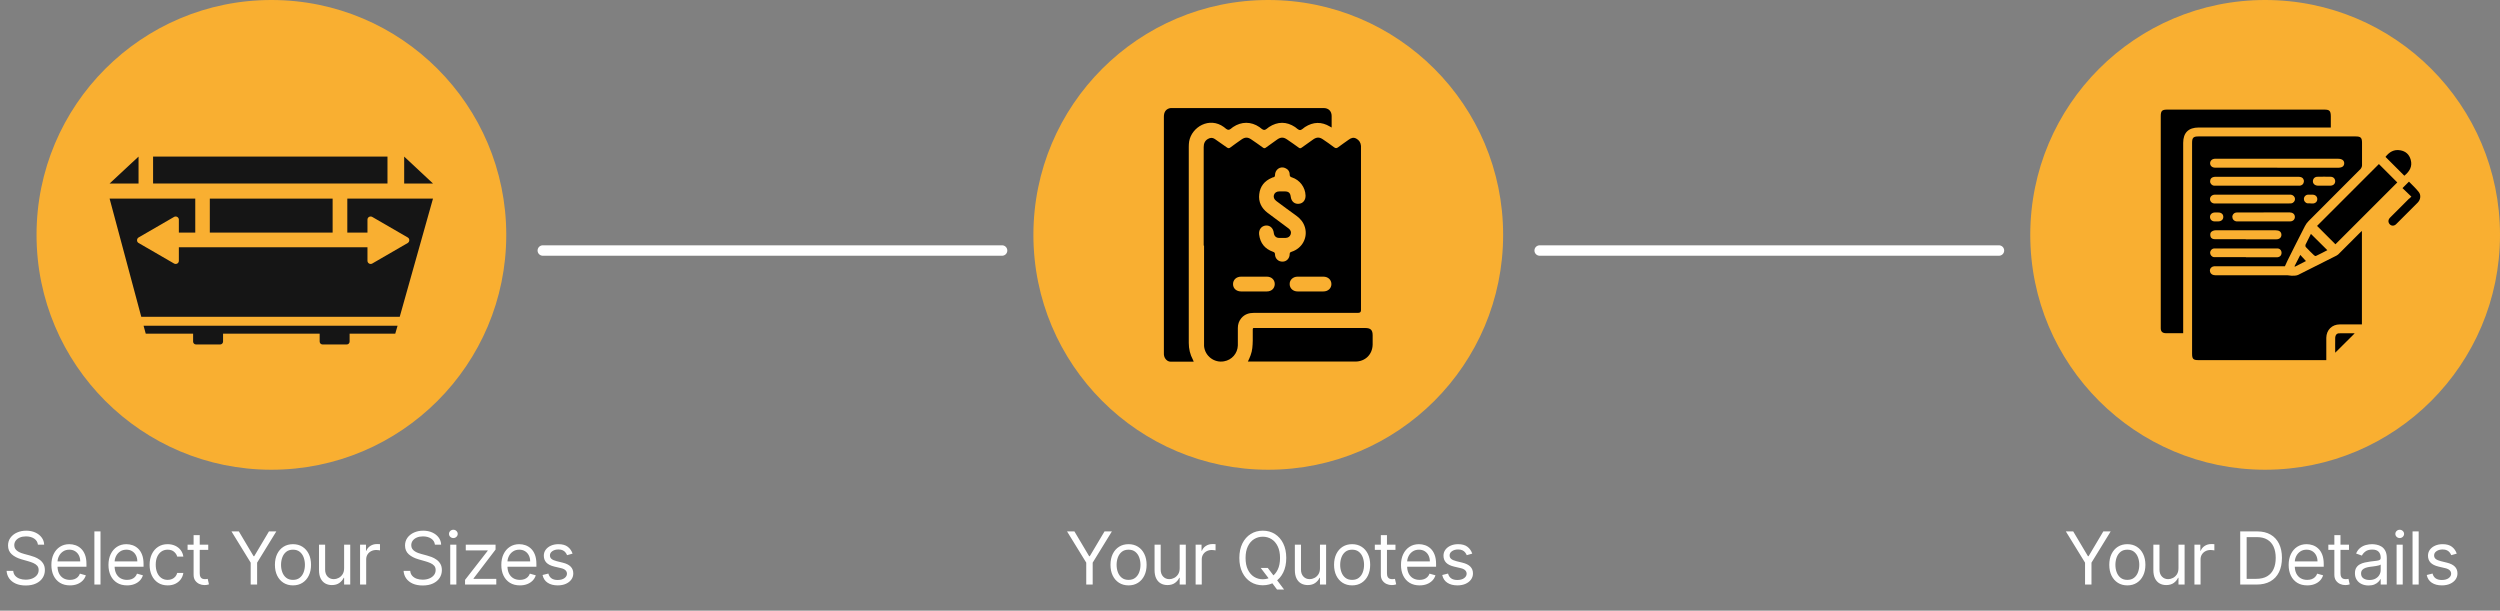 <svg width="479" height="117" viewBox="0 0 479 117" fill="none" xmlns="http://www.w3.org/2000/svg">
<rect x="0" y="0" width="479" height="117" fill="#808080" stroke="none"/>
<circle cx="52" cy="45" r="45" fill="#F9AF31"/>
<path d="M74.241 30H29.331V35.159H74.241V30Z" fill="#151515"/>
<path d="M21 35.159L26.545 30V35.159H21Z" fill="#151515"/>
<path d="M82.959 35.159L77.441 30V35.159H82.959Z" fill="#151515"/>
<path d="M63.731 38.055H40.2V44.565H63.731V38.055Z" fill="#151515"/>
<path d="M27.51 62.414L27.924 63.931H37V65.448C37 65.752 37.248 66 37.552 66H42.186C42.49 66 42.738 65.752 42.738 65.448V63.931H61.248V65.448C61.248 65.752 61.496 66 61.8 66H66.434C66.738 66 66.986 65.752 66.986 65.448V63.931H75.731L76.172 62.414H27.51Z" fill="#151515"/>
<path d="M66.545 38.055V44.565H70.407V42.083C70.407 41.614 70.903 41.338 71.317 41.558L78.131 45.503C78.517 45.724 78.517 46.303 78.131 46.551L71.317 50.496C70.931 50.717 70.407 50.441 70.407 49.972V47.379H34.269V49.972C34.269 50.441 33.772 50.717 33.359 50.496L26.545 46.551C26.159 46.331 26.159 45.752 26.545 45.503L33.359 41.558C33.745 41.338 34.269 41.614 34.269 42.083V44.565H37.414V38.055H21L27.069 60.703H76.586L82.959 38.055H66.545Z" fill="#151515"/>
<path d="M7.267 104.364C7.207 103.86 6.965 103.469 6.541 103.19C6.117 102.912 5.597 102.773 4.98 102.773C4.529 102.773 4.135 102.846 3.797 102.991C3.462 103.137 3.2 103.338 3.011 103.593C2.826 103.848 2.733 104.138 2.733 104.463C2.733 104.735 2.798 104.969 2.927 105.164C3.059 105.356 3.228 105.517 3.434 105.646C3.639 105.772 3.855 105.877 4.08 105.96C4.306 106.039 4.513 106.104 4.702 106.153L5.736 106.432C6.001 106.501 6.296 106.598 6.621 106.72C6.949 106.843 7.262 107.01 7.56 107.222C7.862 107.431 8.111 107.7 8.306 108.028C8.502 108.356 8.599 108.759 8.599 109.236C8.599 109.786 8.455 110.283 8.167 110.727C7.882 111.171 7.464 111.524 6.914 111.786C6.367 112.048 5.703 112.179 4.92 112.179C4.191 112.179 3.56 112.061 3.026 111.826C2.496 111.591 2.078 111.263 1.773 110.842C1.472 110.421 1.301 109.932 1.261 109.375H2.534C2.567 109.759 2.696 110.078 2.922 110.33C3.151 110.578 3.439 110.764 3.787 110.886C4.138 111.006 4.516 111.065 4.92 111.065C5.391 111.065 5.814 110.989 6.188 110.837C6.563 110.681 6.859 110.465 7.078 110.19C7.297 109.912 7.406 109.587 7.406 109.216C7.406 108.878 7.312 108.603 7.123 108.391C6.934 108.179 6.685 108.006 6.377 107.874C6.069 107.741 5.736 107.625 5.378 107.526L4.125 107.168C3.33 106.939 2.7 106.612 2.236 106.188C1.772 105.764 1.54 105.209 1.54 104.523C1.54 103.953 1.694 103.455 2.002 103.031C2.314 102.604 2.731 102.272 3.255 102.037C3.782 101.798 4.37 101.679 5.02 101.679C5.676 101.679 6.259 101.797 6.77 102.032C7.28 102.264 7.685 102.582 7.983 102.987C8.285 103.391 8.444 103.85 8.46 104.364H7.267ZM13.403 112.159C12.667 112.159 12.033 111.997 11.499 111.672C10.969 111.344 10.559 110.886 10.271 110.3C9.986 109.71 9.844 109.024 9.844 108.241C9.844 107.459 9.986 106.77 10.271 106.173C10.559 105.573 10.96 105.106 11.474 104.771C11.991 104.433 12.595 104.264 13.284 104.264C13.682 104.264 14.074 104.33 14.462 104.463C14.85 104.596 15.203 104.811 15.521 105.109C15.839 105.404 16.093 105.795 16.282 106.283C16.471 106.77 16.565 107.37 16.565 108.082V108.58H10.679V107.565H15.372C15.372 107.134 15.286 106.75 15.113 106.412C14.944 106.074 14.702 105.807 14.388 105.612C14.076 105.416 13.708 105.318 13.284 105.318C12.816 105.318 12.412 105.434 12.071 105.666C11.733 105.895 11.473 106.193 11.29 106.561C11.108 106.929 11.017 107.323 11.017 107.744V108.42C11.017 108.997 11.116 109.486 11.315 109.887C11.517 110.285 11.797 110.588 12.155 110.797C12.513 111.002 12.929 111.105 13.403 111.105C13.711 111.105 13.99 111.062 14.238 110.976C14.49 110.886 14.707 110.754 14.89 110.578C15.072 110.399 15.213 110.177 15.312 109.912L16.446 110.23C16.326 110.615 16.126 110.953 15.844 111.244C15.562 111.533 15.214 111.758 14.8 111.92C14.386 112.08 13.92 112.159 13.403 112.159ZM19.257 101.818V112H18.084V101.818H19.257ZM24.342 112.159C23.606 112.159 22.971 111.997 22.438 111.672C21.907 111.344 21.498 110.886 21.21 110.3C20.925 109.71 20.782 109.024 20.782 108.241C20.782 107.459 20.925 106.77 21.21 106.173C21.498 105.573 21.899 105.106 22.413 104.771C22.93 104.433 23.533 104.264 24.223 104.264C24.62 104.264 25.013 104.33 25.401 104.463C25.789 104.596 26.142 104.811 26.46 105.109C26.778 105.404 27.032 105.795 27.22 106.283C27.409 106.77 27.504 107.37 27.504 108.082V108.58H21.617V107.565H26.311C26.311 107.134 26.224 106.75 26.052 106.412C25.883 106.074 25.641 105.807 25.326 105.612C25.015 105.416 24.647 105.318 24.223 105.318C23.755 105.318 23.351 105.434 23.009 105.666C22.671 105.895 22.411 106.193 22.229 106.561C22.047 106.929 21.956 107.323 21.956 107.744V108.42C21.956 108.997 22.055 109.486 22.254 109.887C22.456 110.285 22.736 110.588 23.094 110.797C23.452 111.002 23.868 111.105 24.342 111.105C24.65 111.105 24.928 111.062 25.177 110.976C25.429 110.886 25.646 110.754 25.828 110.578C26.011 110.399 26.152 110.177 26.251 109.912L27.384 110.23C27.265 110.615 27.065 110.953 26.783 111.244C26.501 111.533 26.153 111.758 25.739 111.92C25.325 112.08 24.859 112.159 24.342 112.159ZM32.125 112.159C31.409 112.159 30.793 111.99 30.276 111.652C29.758 111.314 29.361 110.848 29.082 110.255C28.804 109.662 28.665 108.984 28.665 108.222C28.665 107.446 28.807 106.762 29.092 106.168C29.381 105.572 29.782 105.106 30.295 104.771C30.812 104.433 31.416 104.264 32.105 104.264C32.642 104.264 33.126 104.364 33.557 104.562C33.988 104.761 34.341 105.04 34.616 105.398C34.891 105.756 35.062 106.173 35.128 106.651H33.954C33.865 106.303 33.666 105.994 33.358 105.726C33.053 105.454 32.642 105.318 32.125 105.318C31.668 105.318 31.267 105.437 30.922 105.676C30.58 105.911 30.314 106.245 30.121 106.675C29.932 107.103 29.838 107.605 29.838 108.182C29.838 108.772 29.931 109.286 30.116 109.723C30.305 110.161 30.57 110.5 30.912 110.742C31.256 110.984 31.661 111.105 32.125 111.105C32.43 111.105 32.707 111.052 32.955 110.946C33.204 110.84 33.414 110.688 33.587 110.489C33.759 110.29 33.882 110.051 33.954 109.773H35.128C35.062 110.223 34.897 110.629 34.636 110.991C34.377 111.349 34.034 111.634 33.606 111.846C33.182 112.055 32.688 112.159 32.125 112.159ZM39.898 104.364V105.358H35.941V104.364H39.898ZM37.094 102.534H38.267V109.812C38.267 110.144 38.315 110.393 38.411 110.558C38.511 110.721 38.637 110.83 38.789 110.886C38.945 110.939 39.109 110.966 39.282 110.966C39.411 110.966 39.517 110.959 39.6 110.946C39.682 110.929 39.749 110.916 39.798 110.906L40.037 111.96C39.958 111.99 39.847 112.02 39.704 112.05C39.562 112.083 39.381 112.099 39.162 112.099C38.831 112.099 38.506 112.028 38.188 111.886C37.873 111.743 37.611 111.526 37.402 111.234C37.197 110.943 37.094 110.575 37.094 110.131V102.534ZM44.352 101.818H45.764L48.588 106.571H48.708L51.531 101.818H52.943L49.264 107.804V112H48.031V107.804L44.352 101.818ZM56.135 112.159C55.446 112.159 54.841 111.995 54.321 111.667C53.803 111.339 53.399 110.88 53.107 110.29C52.819 109.7 52.675 109.01 52.675 108.222C52.675 107.426 52.819 106.732 53.107 106.138C53.399 105.545 53.803 105.085 54.321 104.756C54.841 104.428 55.446 104.264 56.135 104.264C56.825 104.264 57.428 104.428 57.945 104.756C58.465 105.085 58.87 105.545 59.158 106.138C59.45 106.732 59.595 107.426 59.595 108.222C59.595 109.01 59.45 109.7 59.158 110.29C58.87 110.88 58.465 111.339 57.945 111.667C57.428 111.995 56.825 112.159 56.135 112.159ZM56.135 111.105C56.659 111.105 57.09 110.971 57.428 110.702C57.766 110.434 58.016 110.081 58.178 109.643C58.341 109.206 58.422 108.732 58.422 108.222C58.422 107.711 58.341 107.236 58.178 106.795C58.016 106.354 57.766 105.998 57.428 105.726C57.09 105.454 56.659 105.318 56.135 105.318C55.611 105.318 55.181 105.454 54.843 105.726C54.504 105.998 54.254 106.354 54.092 106.795C53.929 107.236 53.848 107.711 53.848 108.222C53.848 108.732 53.929 109.206 54.092 109.643C54.254 110.081 54.504 110.434 54.843 110.702C55.181 110.971 55.611 111.105 56.135 111.105ZM65.933 108.878V104.364H67.106V112H65.933V110.707H65.853C65.674 111.095 65.396 111.425 65.018 111.697C64.64 111.965 64.163 112.099 63.586 112.099C63.109 112.099 62.685 111.995 62.313 111.786C61.942 111.574 61.651 111.256 61.438 110.832C61.226 110.404 61.12 109.866 61.12 109.216V104.364H62.294V109.136C62.294 109.693 62.449 110.137 62.761 110.469C63.076 110.8 63.477 110.966 63.964 110.966C64.256 110.966 64.552 110.891 64.854 110.742C65.159 110.593 65.414 110.364 65.62 110.056C65.829 109.748 65.933 109.355 65.933 108.878ZM68.989 112V104.364H70.123V105.517H70.202C70.341 105.139 70.593 104.833 70.958 104.597C71.323 104.362 71.733 104.244 72.191 104.244C72.277 104.244 72.385 104.246 72.514 104.249C72.643 104.253 72.741 104.258 72.807 104.264V105.457C72.767 105.447 72.676 105.433 72.534 105.413C72.395 105.389 72.247 105.378 72.091 105.378C71.72 105.378 71.389 105.456 71.097 105.612C70.809 105.764 70.58 105.976 70.411 106.248C70.245 106.516 70.162 106.823 70.162 107.168V112H68.989ZM83.331 104.364C83.271 103.86 83.029 103.469 82.605 103.19C82.181 102.912 81.66 102.773 81.044 102.773C80.593 102.773 80.199 102.846 79.861 102.991C79.526 103.137 79.264 103.338 79.075 103.593C78.89 103.848 78.797 104.138 78.797 104.463C78.797 104.735 78.861 104.969 78.991 105.164C79.123 105.356 79.292 105.517 79.498 105.646C79.703 105.772 79.919 105.877 80.144 105.96C80.37 106.039 80.577 106.104 80.766 106.153L81.8 106.432C82.065 106.501 82.36 106.598 82.685 106.72C83.013 106.843 83.326 107.01 83.624 107.222C83.926 107.431 84.174 107.7 84.37 108.028C84.566 108.356 84.663 108.759 84.663 109.236C84.663 109.786 84.519 110.283 84.231 110.727C83.946 111.171 83.528 111.524 82.978 111.786C82.431 112.048 81.766 112.179 80.984 112.179C80.255 112.179 79.624 112.061 79.09 111.826C78.56 111.591 78.142 111.263 77.837 110.842C77.536 110.421 77.365 109.932 77.325 109.375H78.598C78.631 109.759 78.76 110.078 78.986 110.33C79.214 110.578 79.503 110.764 79.851 110.886C80.202 111.006 80.58 111.065 80.984 111.065C81.455 111.065 81.877 110.989 82.252 110.837C82.627 110.681 82.923 110.465 83.142 110.19C83.361 109.912 83.47 109.587 83.47 109.216C83.47 108.878 83.376 108.603 83.187 108.391C82.998 108.179 82.749 108.006 82.441 107.874C82.133 107.741 81.8 107.625 81.442 107.526L80.189 107.168C79.393 106.939 78.764 106.612 78.3 106.188C77.836 105.764 77.604 105.209 77.604 104.523C77.604 103.953 77.758 103.455 78.066 103.031C78.377 102.604 78.795 102.272 79.319 102.037C79.846 101.798 80.434 101.679 81.084 101.679C81.74 101.679 82.323 101.797 82.834 102.032C83.344 102.264 83.749 102.582 84.047 102.987C84.348 103.391 84.507 103.85 84.524 104.364H83.331ZM86.265 112V104.364H87.439V112H86.265ZM86.862 103.091C86.633 103.091 86.436 103.013 86.27 102.857C86.108 102.701 86.027 102.514 86.027 102.295C86.027 102.077 86.108 101.889 86.27 101.734C86.436 101.578 86.633 101.5 86.862 101.5C87.091 101.5 87.286 101.578 87.449 101.734C87.614 101.889 87.697 102.077 87.697 102.295C87.697 102.514 87.614 102.701 87.449 102.857C87.286 103.013 87.091 103.091 86.862 103.091ZM89.103 112V111.105L93.438 105.537V105.457H89.242V104.364H94.95V105.298L90.734 110.827V110.906H95.089V112H89.103ZM99.613 112.159C98.877 112.159 98.242 111.997 97.709 111.672C97.178 111.344 96.769 110.886 96.481 110.3C96.196 109.71 96.053 109.024 96.053 108.241C96.053 107.459 96.196 106.77 96.481 106.173C96.769 105.573 97.17 105.106 97.684 104.771C98.201 104.433 98.804 104.264 99.493 104.264C99.891 104.264 100.284 104.33 100.672 104.463C101.06 104.596 101.413 104.811 101.731 105.109C102.049 105.404 102.302 105.795 102.491 106.283C102.68 106.77 102.775 107.37 102.775 108.082V108.58H96.888V107.565H101.582C101.582 107.134 101.495 106.75 101.323 106.412C101.154 106.074 100.912 105.807 100.597 105.612C100.286 105.416 99.918 105.318 99.493 105.318C99.026 105.318 98.622 105.434 98.28 105.666C97.942 105.895 97.682 106.193 97.5 106.561C97.318 106.929 97.226 107.323 97.226 107.744V108.42C97.226 108.997 97.326 109.486 97.525 109.887C97.727 110.285 98.007 110.588 98.365 110.797C98.723 111.002 99.139 111.105 99.613 111.105C99.921 111.105 100.199 111.062 100.448 110.976C100.7 110.886 100.917 110.754 101.099 110.578C101.282 110.399 101.422 110.177 101.522 109.912L102.655 110.23C102.536 110.615 102.336 110.953 102.054 111.244C101.772 111.533 101.424 111.758 101.01 111.92C100.596 112.08 100.13 112.159 99.613 112.159ZM109.703 106.074L108.649 106.372C108.582 106.196 108.485 106.026 108.355 105.86C108.229 105.691 108.057 105.552 107.838 105.442C107.62 105.333 107.339 105.278 106.998 105.278C106.531 105.278 106.141 105.386 105.83 105.602C105.522 105.814 105.367 106.084 105.367 106.412C105.367 106.704 105.473 106.934 105.686 107.103C105.898 107.272 106.229 107.413 106.68 107.526L107.813 107.804C108.496 107.97 109.005 108.223 109.34 108.565C109.674 108.903 109.842 109.339 109.842 109.872C109.842 110.31 109.716 110.701 109.464 111.045C109.215 111.39 108.867 111.662 108.42 111.861C107.972 112.06 107.452 112.159 106.859 112.159C106.08 112.159 105.435 111.99 104.925 111.652C104.414 111.314 104.091 110.82 103.955 110.17L105.069 109.892C105.175 110.303 105.376 110.611 105.671 110.817C105.969 111.022 106.358 111.125 106.839 111.125C107.386 111.125 107.82 111.009 108.142 110.777C108.466 110.542 108.629 110.26 108.629 109.932C108.629 109.667 108.536 109.445 108.35 109.266C108.165 109.083 107.88 108.947 107.495 108.858L106.222 108.56C105.523 108.394 105.009 108.137 104.681 107.789C104.356 107.438 104.194 106.999 104.194 106.472C104.194 106.041 104.315 105.66 104.557 105.328C104.802 104.997 105.135 104.737 105.556 104.548C105.981 104.359 106.461 104.264 106.998 104.264C107.754 104.264 108.347 104.43 108.778 104.761C109.212 105.093 109.52 105.53 109.703 106.074Z" fill="white"/>
<path d="M204.446 101.818H205.858L208.682 106.571H208.801L211.625 101.818H213.037L209.358 107.804V112H208.125V107.804L204.446 101.818ZM216.228 112.159C215.539 112.159 214.934 111.995 214.414 111.667C213.897 111.339 213.492 110.88 213.201 110.29C212.912 109.7 212.768 109.01 212.768 108.222C212.768 107.426 212.912 106.732 213.201 106.138C213.492 105.545 213.897 105.085 214.414 104.756C214.934 104.428 215.539 104.264 216.228 104.264C216.918 104.264 217.521 104.428 218.038 104.756C218.558 105.085 218.963 105.545 219.251 106.138C219.543 106.732 219.689 107.426 219.689 108.222C219.689 109.01 219.543 109.7 219.251 110.29C218.963 110.88 218.558 111.339 218.038 111.667C217.521 111.995 216.918 112.159 216.228 112.159ZM216.228 111.105C216.752 111.105 217.183 110.971 217.521 110.702C217.859 110.434 218.109 110.081 218.272 109.643C218.434 109.206 218.515 108.732 218.515 108.222C218.515 107.711 218.434 107.236 218.272 106.795C218.109 106.354 217.859 105.998 217.521 105.726C217.183 105.454 216.752 105.318 216.228 105.318C215.705 105.318 215.274 105.454 214.936 105.726C214.598 105.998 214.348 106.354 214.185 106.795C214.023 107.236 213.941 107.711 213.941 108.222C213.941 108.732 214.023 109.206 214.185 109.643C214.348 110.081 214.598 110.434 214.936 110.702C215.274 110.971 215.705 111.105 216.228 111.105ZM226.026 108.878V104.364H227.199V112H226.026V110.707H225.947C225.768 111.095 225.489 111.425 225.111 111.697C224.734 111.965 224.256 112.099 223.68 112.099C223.202 112.099 222.778 111.995 222.407 111.786C222.036 111.574 221.744 111.256 221.532 110.832C221.32 110.404 221.214 109.866 221.214 109.216V104.364H222.387V109.136C222.387 109.693 222.543 110.137 222.854 110.469C223.169 110.8 223.57 110.966 224.057 110.966C224.349 110.966 224.646 110.891 224.947 110.742C225.252 110.593 225.507 110.364 225.713 110.056C225.922 109.748 226.026 109.355 226.026 108.878ZM229.082 112V104.364H230.216V105.517H230.295C230.435 105.139 230.687 104.833 231.051 104.597C231.416 104.362 231.827 104.244 232.284 104.244C232.37 104.244 232.478 104.246 232.607 104.249C232.737 104.253 232.834 104.258 232.901 104.264V105.457C232.861 105.447 232.77 105.433 232.627 105.413C232.488 105.389 232.34 105.378 232.185 105.378C231.813 105.378 231.482 105.456 231.19 105.612C230.902 105.764 230.673 105.976 230.504 106.248C230.339 106.516 230.256 106.823 230.256 107.168V112H229.082ZM241.555 108.818H242.907L244.041 110.31L244.339 110.707L246.029 112.955H244.677L243.563 111.463L243.285 111.085L241.555 108.818ZM246.447 106.909C246.447 107.983 246.253 108.911 245.865 109.693C245.477 110.475 244.945 111.079 244.269 111.503C243.593 111.927 242.821 112.139 241.953 112.139C241.084 112.139 240.312 111.927 239.636 111.503C238.96 111.079 238.428 110.475 238.04 109.693C237.652 108.911 237.458 107.983 237.458 106.909C237.458 105.835 237.652 104.907 238.04 104.125C238.428 103.343 238.96 102.74 239.636 102.315C240.312 101.891 241.084 101.679 241.953 101.679C242.821 101.679 243.593 101.891 244.269 102.315C244.945 102.74 245.477 103.343 245.865 104.125C246.253 104.907 246.447 105.835 246.447 106.909ZM245.254 106.909C245.254 106.027 245.106 105.283 244.811 104.677C244.52 104.07 244.124 103.611 243.623 103.3C243.126 102.988 242.569 102.832 241.953 102.832C241.336 102.832 240.778 102.988 240.277 103.3C239.78 103.611 239.384 104.07 239.089 104.677C238.797 105.283 238.651 106.027 238.651 106.909C238.651 107.791 238.797 108.535 239.089 109.141C239.384 109.748 239.78 110.207 240.277 110.518C240.778 110.83 241.336 110.986 241.953 110.986C242.569 110.986 243.126 110.83 243.623 110.518C244.124 110.207 244.52 109.748 244.811 109.141C245.106 108.535 245.254 107.791 245.254 106.909ZM252.907 108.878V104.364H254.081V112H252.907V110.707H252.828C252.649 111.095 252.371 111.425 251.993 111.697C251.615 111.965 251.138 112.099 250.561 112.099C250.084 112.099 249.659 111.995 249.288 111.786C248.917 111.574 248.625 111.256 248.413 110.832C248.201 110.404 248.095 109.866 248.095 109.216V104.364H249.268V109.136C249.268 109.693 249.424 110.137 249.736 110.469C250.05 110.8 250.452 110.966 250.939 110.966C251.23 110.966 251.527 110.891 251.829 110.742C252.134 110.593 252.389 110.364 252.594 110.056C252.803 109.748 252.907 109.355 252.907 108.878ZM259.066 112.159C258.377 112.159 257.772 111.995 257.251 111.667C256.734 111.339 256.33 110.88 256.038 110.29C255.75 109.7 255.606 109.01 255.606 108.222C255.606 107.426 255.75 106.732 256.038 106.138C256.33 105.545 256.734 105.085 257.251 104.756C257.772 104.428 258.377 104.264 259.066 104.264C259.755 104.264 260.359 104.428 260.876 104.756C261.396 105.085 261.8 105.545 262.089 106.138C262.38 106.732 262.526 107.426 262.526 108.222C262.526 109.01 262.38 109.7 262.089 110.29C261.8 110.88 261.396 111.339 260.876 111.667C260.359 111.995 259.755 112.159 259.066 112.159ZM259.066 111.105C259.59 111.105 260.021 110.971 260.359 110.702C260.697 110.434 260.947 110.081 261.109 109.643C261.272 109.206 261.353 108.732 261.353 108.222C261.353 107.711 261.272 107.236 261.109 106.795C260.947 106.354 260.697 105.998 260.359 105.726C260.021 105.454 259.59 105.318 259.066 105.318C258.542 105.318 258.111 105.454 257.773 105.726C257.435 105.998 257.185 106.354 257.023 106.795C256.86 107.236 256.779 107.711 256.779 108.222C256.779 108.732 256.86 109.206 257.023 109.643C257.185 110.081 257.435 110.434 257.773 110.702C258.111 110.971 258.542 111.105 259.066 111.105ZM267.372 104.364V105.358H263.415V104.364H267.372ZM264.568 102.534H265.742V109.812C265.742 110.144 265.79 110.393 265.886 110.558C265.985 110.721 266.111 110.83 266.264 110.886C266.419 110.939 266.583 110.966 266.756 110.966C266.885 110.966 266.991 110.959 267.074 110.946C267.157 110.929 267.223 110.916 267.273 110.906L267.511 111.96C267.432 111.99 267.321 112.02 267.178 112.05C267.036 112.083 266.855 112.099 266.636 112.099C266.305 112.099 265.98 112.028 265.662 111.886C265.347 111.743 265.085 111.526 264.877 111.234C264.671 110.943 264.568 110.575 264.568 110.131V102.534ZM271.991 112.159C271.255 112.159 270.62 111.997 270.087 111.672C269.556 111.344 269.147 110.886 268.859 110.3C268.574 109.71 268.431 109.024 268.431 108.241C268.431 107.459 268.574 106.77 268.859 106.173C269.147 105.573 269.548 105.106 270.062 104.771C270.579 104.433 271.182 104.264 271.872 104.264C272.269 104.264 272.662 104.33 273.05 104.463C273.438 104.596 273.791 104.811 274.109 105.109C274.427 105.404 274.68 105.795 274.869 106.283C275.058 106.77 275.153 107.37 275.153 108.082V108.58H269.266V107.565H273.96C273.96 107.134 273.873 106.75 273.701 106.412C273.532 106.074 273.29 105.807 272.975 105.612C272.664 105.416 272.296 105.318 271.872 105.318C271.404 105.318 271 105.434 270.658 105.666C270.32 105.895 270.06 106.193 269.878 106.561C269.696 106.929 269.605 107.323 269.605 107.744V108.42C269.605 108.997 269.704 109.486 269.903 109.887C270.105 110.285 270.385 110.588 270.743 110.797C271.101 111.002 271.517 111.105 271.991 111.105C272.299 111.105 272.578 111.062 272.826 110.976C273.078 110.886 273.295 110.754 273.477 110.578C273.66 110.399 273.801 110.177 273.9 109.912L275.033 110.23C274.914 110.615 274.714 110.953 274.432 111.244C274.15 111.533 273.802 111.758 273.388 111.92C272.974 112.08 272.508 112.159 271.991 112.159ZM282.081 106.074L281.027 106.372C280.96 106.196 280.863 106.026 280.733 105.86C280.607 105.691 280.435 105.552 280.216 105.442C279.998 105.333 279.718 105.278 279.376 105.278C278.909 105.278 278.519 105.386 278.208 105.602C277.9 105.814 277.745 106.084 277.745 106.412C277.745 106.704 277.852 106.934 278.064 107.103C278.276 107.272 278.607 107.413 279.058 107.526L280.191 107.804C280.874 107.97 281.383 108.223 281.718 108.565C282.053 108.903 282.22 109.339 282.22 109.872C282.22 110.31 282.094 110.701 281.842 111.045C281.593 111.39 281.245 111.662 280.798 111.861C280.351 112.06 279.83 112.159 279.237 112.159C278.458 112.159 277.813 111.99 277.303 111.652C276.793 111.314 276.469 110.82 276.334 110.17L277.447 109.892C277.553 110.303 277.754 110.611 278.049 110.817C278.347 111.022 278.736 111.125 279.217 111.125C279.764 111.125 280.198 111.009 280.52 110.777C280.844 110.542 281.007 110.26 281.007 109.932C281.007 109.667 280.914 109.445 280.728 109.266C280.543 109.083 280.258 108.947 279.873 108.858L278.601 108.56C277.901 108.394 277.388 108.137 277.059 107.789C276.735 107.438 276.572 106.999 276.572 106.472C276.572 106.041 276.693 105.66 276.935 105.328C277.18 104.997 277.513 104.737 277.934 104.548C278.359 104.359 278.839 104.264 279.376 104.264C280.132 104.264 280.725 104.43 281.156 104.761C281.59 105.093 281.898 105.53 282.081 106.074Z" fill="white"/>
<path d="M395.816 101.818H397.228L400.052 106.571H400.171L402.995 101.818H404.407L400.728 107.804V112H399.495V107.804L395.816 101.818ZM407.599 112.159C406.909 112.159 406.304 111.995 405.784 111.667C405.267 111.339 404.863 110.88 404.571 110.29C404.283 109.7 404.138 109.01 404.138 108.222C404.138 107.426 404.283 106.732 404.571 106.138C404.863 105.545 405.267 105.085 405.784 104.756C406.304 104.428 406.909 104.264 407.599 104.264C408.288 104.264 408.891 104.428 409.408 104.756C409.929 105.085 410.333 105.545 410.621 106.138C410.913 106.732 411.059 107.426 411.059 108.222C411.059 109.01 410.913 109.7 410.621 110.29C410.333 110.88 409.929 111.339 409.408 111.667C408.891 111.995 408.288 112.159 407.599 112.159ZM407.599 111.105C408.122 111.105 408.553 110.971 408.891 110.702C409.229 110.434 409.48 110.081 409.642 109.643C409.804 109.206 409.886 108.732 409.886 108.222C409.886 107.711 409.804 107.236 409.642 106.795C409.48 106.354 409.229 105.998 408.891 105.726C408.553 105.454 408.122 105.318 407.599 105.318C407.075 105.318 406.644 105.454 406.306 105.726C405.968 105.998 405.718 106.354 405.555 106.795C405.393 107.236 405.312 107.711 405.312 108.222C405.312 108.732 405.393 109.206 405.555 109.643C405.718 110.081 405.968 110.434 406.306 110.702C406.644 110.971 407.075 111.105 407.599 111.105ZM417.396 108.878V104.364H418.57V112H417.396V110.707H417.317C417.138 111.095 416.86 111.425 416.482 111.697C416.104 111.965 415.627 112.099 415.05 112.099C414.573 112.099 414.148 111.995 413.777 111.786C413.406 111.574 413.114 111.256 412.902 110.832C412.69 110.404 412.584 109.866 412.584 109.216V104.364H413.757V109.136C413.757 109.693 413.913 110.137 414.225 110.469C414.539 110.8 414.941 110.966 415.428 110.966C415.719 110.966 416.016 110.891 416.318 110.742C416.623 110.593 416.878 110.364 417.083 110.056C417.292 109.748 417.396 109.355 417.396 108.878ZM420.453 112V104.364H421.586V105.517H421.666C421.805 105.139 422.057 104.833 422.421 104.597C422.786 104.362 423.197 104.244 423.654 104.244C423.741 104.244 423.848 104.246 423.978 104.249C424.107 104.253 424.205 104.258 424.271 104.264V105.457C424.231 105.447 424.14 105.433 423.997 105.413C423.858 105.389 423.711 105.378 423.555 105.378C423.184 105.378 422.852 105.456 422.561 105.612C422.272 105.764 422.044 105.976 421.875 106.248C421.709 106.516 421.626 106.823 421.626 107.168V112H420.453ZM432.368 112H429.226V101.818H432.508C433.495 101.818 434.34 102.022 435.043 102.43C435.746 102.834 436.284 103.416 436.659 104.175C437.033 104.93 437.221 105.835 437.221 106.889C437.221 107.95 437.032 108.863 436.654 109.629C436.276 110.391 435.726 110.978 435.003 111.388C434.281 111.796 433.402 112 432.368 112ZM430.459 110.906H432.289C433.131 110.906 433.828 110.744 434.382 110.419C434.935 110.094 435.348 109.632 435.62 109.032C435.892 108.432 436.027 107.718 436.027 106.889C436.027 106.067 435.893 105.36 435.625 104.766C435.356 104.17 434.955 103.712 434.422 103.394C433.888 103.073 433.223 102.912 432.428 102.912H430.459V110.906ZM442.065 112.159C441.33 112.159 440.695 111.997 440.161 111.672C439.631 111.344 439.222 110.886 438.933 110.3C438.648 109.71 438.506 109.024 438.506 108.241C438.506 107.459 438.648 106.77 438.933 106.173C439.222 105.573 439.623 105.106 440.136 104.771C440.653 104.433 441.257 104.264 441.946 104.264C442.344 104.264 442.737 104.33 443.124 104.463C443.512 104.596 443.865 104.811 444.183 105.109C444.502 105.404 444.755 105.795 444.944 106.283C445.133 106.77 445.227 107.37 445.227 108.082V108.58H439.341V107.565H444.034C444.034 107.134 443.948 106.75 443.776 106.412C443.607 106.074 443.365 105.807 443.05 105.612C442.738 105.416 442.37 105.318 441.946 105.318C441.479 105.318 441.074 105.434 440.733 105.666C440.395 105.895 440.135 106.193 439.952 106.561C439.77 106.929 439.679 107.323 439.679 107.744V108.42C439.679 108.997 439.778 109.486 439.977 109.887C440.18 110.285 440.46 110.588 440.818 110.797C441.176 111.002 441.591 111.105 442.065 111.105C442.374 111.105 442.652 111.062 442.901 110.976C443.153 110.886 443.37 110.754 443.552 110.578C443.734 110.399 443.875 110.177 443.975 109.912L445.108 110.23C444.989 110.615 444.788 110.953 444.506 111.244C444.225 111.533 443.877 111.758 443.462 111.92C443.048 112.08 442.582 112.159 442.065 112.159ZM450.067 104.364V105.358H446.11V104.364H450.067ZM447.263 102.534H448.436V109.812C448.436 110.144 448.485 110.393 448.581 110.558C448.68 110.721 448.806 110.83 448.959 110.886C449.114 110.939 449.278 110.966 449.451 110.966C449.58 110.966 449.686 110.959 449.769 110.946C449.852 110.929 449.918 110.916 449.968 110.906L450.206 111.96C450.127 111.99 450.016 112.02 449.873 112.05C449.731 112.083 449.55 112.099 449.331 112.099C449 112.099 448.675 112.028 448.357 111.886C448.042 111.743 447.78 111.526 447.571 111.234C447.366 110.943 447.263 110.575 447.263 110.131V102.534ZM453.813 112.179C453.329 112.179 452.89 112.088 452.496 111.906C452.101 111.72 451.788 111.453 451.556 111.105C451.324 110.754 451.208 110.33 451.208 109.832C451.208 109.395 451.294 109.04 451.467 108.768C451.639 108.493 451.869 108.278 452.158 108.122C452.446 107.966 452.764 107.85 453.112 107.774C453.464 107.695 453.817 107.632 454.171 107.585C454.635 107.526 455.011 107.481 455.3 107.451C455.591 107.418 455.804 107.363 455.936 107.287C456.072 107.211 456.14 107.078 456.14 106.889V106.849C456.14 106.359 456.006 105.978 455.737 105.706C455.472 105.434 455.069 105.298 454.529 105.298C453.969 105.298 453.53 105.421 453.212 105.666C452.894 105.911 452.67 106.173 452.541 106.452L451.427 106.054C451.626 105.59 451.891 105.229 452.222 104.97C452.557 104.708 452.922 104.526 453.316 104.423C453.714 104.317 454.105 104.264 454.489 104.264C454.735 104.264 455.016 104.294 455.335 104.354C455.656 104.41 455.966 104.528 456.264 104.707C456.566 104.886 456.816 105.156 457.015 105.517C457.214 105.878 457.313 106.362 457.313 106.969V112H456.14V110.966H456.08C456.001 111.132 455.868 111.309 455.683 111.498C455.497 111.687 455.25 111.848 454.942 111.98C454.634 112.113 454.257 112.179 453.813 112.179ZM453.992 111.125C454.456 111.125 454.847 111.034 455.166 110.852C455.487 110.669 455.729 110.434 455.891 110.146C456.057 109.857 456.14 109.554 456.14 109.236V108.162C456.09 108.222 455.981 108.276 455.812 108.326C455.646 108.372 455.454 108.414 455.235 108.45C455.02 108.483 454.809 108.513 454.604 108.54C454.402 108.563 454.237 108.583 454.112 108.599C453.807 108.639 453.522 108.704 453.256 108.793C452.995 108.879 452.782 109.01 452.62 109.186C452.461 109.358 452.381 109.594 452.381 109.892C452.381 110.3 452.532 110.608 452.834 110.817C453.139 111.022 453.525 111.125 453.992 111.125ZM459.189 112V104.364H460.362V112H459.189ZM459.785 103.091C459.557 103.091 459.359 103.013 459.194 102.857C459.031 102.701 458.95 102.514 458.95 102.295C458.95 102.077 459.031 101.889 459.194 101.734C459.359 101.578 459.557 101.5 459.785 101.5C460.014 101.5 460.21 101.578 460.372 101.734C460.538 101.889 460.621 102.077 460.621 102.295C460.621 102.514 460.538 102.701 460.372 102.857C460.21 103.013 460.014 103.091 459.785 103.091ZM463.418 101.818V112H462.245V101.818H463.418ZM470.71 106.074L469.656 106.372C469.59 106.196 469.492 106.026 469.363 105.86C469.237 105.691 469.065 105.552 468.846 105.442C468.627 105.333 468.347 105.278 468.006 105.278C467.539 105.278 467.149 105.386 466.838 105.602C466.529 105.814 466.375 106.084 466.375 106.412C466.375 106.704 466.481 106.934 466.693 107.103C466.905 107.272 467.237 107.413 467.688 107.526L468.821 107.804C469.504 107.97 470.013 108.223 470.347 108.565C470.682 108.903 470.85 109.339 470.85 109.872C470.85 110.31 470.724 110.701 470.472 111.045C470.223 111.39 469.875 111.662 469.428 111.861C468.98 112.06 468.46 112.159 467.867 112.159C467.088 112.159 466.443 111.99 465.933 111.652C465.422 111.314 465.099 110.82 464.963 110.17L466.077 109.892C466.183 110.303 466.383 110.611 466.678 110.817C466.977 111.022 467.366 111.125 467.847 111.125C468.394 111.125 468.828 111.009 469.149 110.777C469.474 110.542 469.637 110.26 469.637 109.932C469.637 109.667 469.544 109.445 469.358 109.266C469.173 109.083 468.887 108.947 468.503 108.858L467.23 108.56C466.531 108.394 466.017 108.137 465.689 107.789C465.364 107.438 465.202 106.999 465.202 106.472C465.202 106.041 465.323 105.66 465.565 105.328C465.81 104.997 466.143 104.737 466.564 104.548C466.988 104.359 467.469 104.264 468.006 104.264C468.762 104.264 469.355 104.43 469.786 104.761C470.22 105.093 470.528 105.53 470.71 106.074Z" fill="white"/>
<circle cx="243" cy="45" r="45" fill="#F9AF31"/>
<path d="M230.627 47.062C230.627 40.772 230.627 34.482 230.627 28.191C230.627 27.523 230.834 26.97 231.433 26.625C231.871 26.371 232.309 26.325 232.747 26.625C233.507 27.155 234.29 27.684 235.051 28.238C235.327 28.445 235.512 28.445 235.765 28.238C236.456 27.708 237.171 27.224 237.885 26.717C238.553 26.256 239.083 26.256 239.751 26.717C240.512 27.224 241.249 27.754 241.986 28.284C242.194 28.445 242.355 28.422 242.539 28.284C243.254 27.754 243.991 27.247 244.728 26.717C245.396 26.256 245.926 26.256 246.595 26.717C247.355 27.224 248.092 27.754 248.83 28.284C249.037 28.445 249.175 28.445 249.406 28.284C250.143 27.754 250.88 27.224 251.641 26.694C252.286 26.256 252.816 26.256 253.461 26.694C254.175 27.178 254.913 27.684 255.604 28.215C255.903 28.445 256.111 28.422 256.387 28.215C257.055 27.708 257.747 27.247 258.415 26.763C258.853 26.44 259.313 26.256 259.866 26.555C260.419 26.855 260.719 27.339 260.765 27.961C260.765 28.076 260.765 28.191 260.765 28.307C260.765 38.675 260.765 49.067 260.765 59.436C260.765 59.774 260.588 59.943 260.235 59.943C253.576 59.943 246.917 59.943 240.281 59.943C239.313 59.943 238.484 60.196 237.839 60.956C237.378 61.509 237.171 62.132 237.171 62.846C237.171 63.952 237.171 65.081 237.171 66.187C237.124 67.708 236.018 68.975 234.521 69.228C232.654 69.574 230.857 68.215 230.696 66.302C230.696 66.049 230.696 65.795 230.696 65.542C230.696 59.39 230.696 53.215 230.696 47.062H230.627ZM250.143 37.454C250.097 35.887 249.037 34.482 247.562 33.998C247.24 33.906 247.101 33.791 247.101 33.422C247.101 32.823 246.756 32.408 246.203 32.178C245.281 31.809 244.313 32.477 244.29 33.537C244.29 33.813 244.198 33.929 243.945 33.975C243.853 33.975 243.783 34.021 243.691 34.067C242.286 34.643 241.433 35.703 241.272 37.201C241.088 38.675 241.687 39.873 242.862 40.772C244.198 41.786 245.558 42.777 246.917 43.791C247.309 44.09 247.447 44.505 247.286 44.919C247.148 45.334 246.802 45.565 246.318 45.588C245.903 45.588 245.512 45.588 245.097 45.588C244.498 45.588 244.129 45.219 244.06 44.643C243.968 43.721 243.323 43.122 242.493 43.215C241.664 43.307 241.134 44.044 241.249 44.943C241.456 46.578 242.332 47.684 243.899 48.237C244.175 48.33 244.29 48.445 244.29 48.744C244.313 49.574 244.959 50.15 245.742 50.127C246.502 50.127 247.101 49.505 247.101 48.698C247.101 48.399 247.217 48.33 247.47 48.237C249.498 47.592 250.604 45.542 250.028 43.56C249.751 42.615 249.175 41.901 248.369 41.325C247.078 40.403 245.811 39.459 244.544 38.514C244.106 38.191 243.968 37.777 244.083 37.362C244.221 36.924 244.59 36.671 245.143 36.671C245.465 36.671 245.811 36.671 246.134 36.671C246.894 36.671 247.217 36.947 247.309 37.708C247.424 38.606 248.046 39.136 248.876 39.044C249.659 38.975 250.166 38.33 250.143 37.477V37.454ZM240.258 55.841C241.088 55.841 241.894 55.841 242.724 55.841C243.622 55.841 244.221 55.265 244.244 54.436C244.244 53.606 243.622 53.007 242.724 53.007C241.088 53.007 239.429 53.007 237.793 53.007C236.894 53.007 236.249 53.606 236.249 54.436C236.249 55.265 236.894 55.841 237.793 55.841C238.622 55.841 239.429 55.841 240.258 55.841ZM251.088 55.841C251.917 55.841 252.724 55.841 253.553 55.841C254.452 55.841 255.097 55.242 255.097 54.436C255.097 53.606 254.452 53.007 253.553 53.007C251.917 53.007 250.258 53.007 248.622 53.007C247.747 53.007 247.078 53.629 247.101 54.436C247.101 55.242 247.747 55.841 248.622 55.841C249.452 55.841 250.258 55.841 251.088 55.841Z" fill="black"/>
<path d="M228.714 69.297C227.194 69.297 225.742 69.297 224.29 69.297C223.691 69.297 223.184 68.79 223.046 68.191C223 68.03 223 67.846 223 67.661C223 52.546 223 37.454 223 22.362C223 21.509 223.346 20.956 224.06 20.749C224.198 20.703 224.382 20.703 224.544 20.703C234.244 20.703 243.922 20.703 253.622 20.703C254.544 20.703 255.143 21.302 255.143 22.224C255.143 22.938 255.143 23.652 255.143 24.436C255.005 24.343 254.912 24.32 254.82 24.251C253.207 23.284 251.618 23.33 250.028 24.343C249.705 24.551 249.406 24.919 249.083 24.919C248.76 24.919 248.438 24.551 248.138 24.343C246.502 23.261 244.797 23.261 243.138 24.343C242.839 24.551 242.516 24.896 242.217 24.896C241.917 24.896 241.594 24.551 241.295 24.343C239.705 23.261 237.862 23.261 236.249 24.343C235.949 24.551 235.673 24.873 235.373 24.873C235.074 24.873 234.774 24.551 234.498 24.343C231.733 22.316 228.323 24.32 227.839 27.108C227.793 27.454 227.77 27.777 227.77 28.122C227.77 40.657 227.77 53.168 227.77 65.703C227.77 66.855 228.023 67.915 228.553 68.906C228.599 68.998 228.645 69.09 228.691 69.228L228.714 69.297Z" fill="black"/>
<path d="M239.083 69.297C239.29 68.859 239.475 68.468 239.613 68.076C239.959 67.177 240.005 66.233 240.028 65.265C240.028 64.551 240.028 63.859 240.028 63.145C240.028 62.915 240.097 62.8 240.327 62.846C240.396 62.846 240.488 62.846 240.558 62.846C247.562 62.846 254.567 62.846 261.571 62.846C262.608 62.846 263 63.214 263 64.251C263 64.85 263 65.449 263 66.025C262.954 67.938 261.571 69.274 259.682 69.274C252.931 69.274 246.203 69.274 239.452 69.274H239.106L239.083 69.297Z" fill="black"/>
<circle cx="434" cy="45" r="45" fill="#F9AF31"/>
<path d="M452.542 44.28V62.156C452.365 62.156 452.187 62.156 452.01 62.156C450.77 62.156 449.551 62.156 448.311 62.156C446.805 62.156 445.742 63.219 445.719 64.725C445.719 65.965 445.719 67.184 445.719 68.424C445.719 68.601 445.719 68.778 445.719 69C445.498 69 445.321 69 445.144 69C437.169 69 429.195 69 421.221 69C420.224 69 420.003 68.778 420.003 67.76C420.003 54.292 420.003 40.825 420.003 27.379C420.003 26.383 420.246 26.139 421.221 26.139C431.255 26.139 441.289 26.139 451.323 26.139C452.32 26.139 452.564 26.383 452.564 27.357C452.564 28.797 452.564 30.237 452.564 31.677C452.564 31.92 452.431 32.208 452.276 32.385C448.976 35.708 445.653 39.031 442.33 42.353C442.042 42.641 441.799 42.973 441.622 43.328C440.492 45.52 439.384 47.736 438.277 49.951C438.122 50.283 437.967 50.615 437.79 51.014C437.657 51.014 437.457 51.014 437.258 51.014C433.072 51.014 428.885 51.014 424.677 51.014C424.521 51.014 424.389 51.014 424.234 51.014C423.768 51.058 423.436 51.39 423.414 51.833C423.414 52.254 423.68 52.609 424.123 52.697C424.322 52.742 424.544 52.742 424.743 52.742C429.262 52.742 433.78 52.742 438.277 52.742C438.543 52.742 438.808 52.83 439.096 52.83C439.517 52.83 439.96 52.83 440.315 52.675C442.773 51.457 445.232 50.216 447.669 48.976C447.89 48.865 448.09 48.688 448.267 48.489C449.551 47.226 450.814 45.941 452.077 44.679C452.187 44.568 452.32 44.457 452.497 44.28H452.542ZM436.305 32.142C440.182 32.142 444.036 32.142 447.912 32.142C448.732 32.142 449.131 31.876 449.153 31.3C449.153 30.724 448.732 30.414 447.912 30.414C440.182 30.414 432.451 30.414 424.721 30.414C424.61 30.414 424.499 30.414 424.389 30.414C423.835 30.436 423.458 30.791 423.458 31.278C423.458 31.743 423.813 32.097 424.344 32.12C424.499 32.12 424.632 32.12 424.787 32.12C428.641 32.12 432.496 32.12 436.35 32.12L436.305 32.142ZM432.429 35.575C435.043 35.575 437.635 35.575 440.248 35.575C440.403 35.575 440.536 35.575 440.691 35.575C441.112 35.486 441.378 35.243 441.422 34.8C441.467 34.357 441.201 34.002 440.758 33.914C440.581 33.869 440.403 33.869 440.226 33.869C435.043 33.869 429.838 33.869 424.654 33.869C424.477 33.869 424.3 33.869 424.123 33.914C423.68 34.002 423.458 34.312 423.458 34.755C423.458 35.176 423.79 35.531 424.211 35.575C424.366 35.575 424.544 35.575 424.699 35.575C427.29 35.575 429.882 35.575 432.473 35.575H432.429ZM431.587 38.986C433.869 38.986 436.15 38.986 438.432 38.986C438.631 38.986 438.831 38.986 439.008 38.964C439.429 38.898 439.739 38.521 439.717 38.122C439.717 37.701 439.384 37.369 438.964 37.303C438.831 37.303 438.698 37.303 438.587 37.303C433.913 37.303 429.24 37.303 424.566 37.303C424.477 37.303 424.366 37.303 424.278 37.303C423.79 37.347 423.436 37.701 423.436 38.144C423.436 38.587 423.768 38.942 424.256 38.986C424.411 38.986 424.588 38.986 424.743 38.986C427.024 38.986 429.306 38.986 431.587 38.986ZM430.281 45.853C432.23 45.853 434.201 45.853 436.15 45.853C436.815 45.853 437.214 45.41 437.103 44.812C437.014 44.369 436.66 44.125 436.018 44.125C433.359 44.125 430.679 44.125 428.021 44.125C426.847 44.125 425.651 44.103 424.477 44.125C424.167 44.125 423.79 44.28 423.613 44.502C423.458 44.679 423.458 45.078 423.547 45.343C423.658 45.72 424.034 45.831 424.411 45.831C426.36 45.831 428.331 45.831 430.281 45.831V45.853ZM430.303 49.286C431.344 49.286 432.363 49.286 433.404 49.286C434.246 49.286 435.087 49.286 435.929 49.286C436.084 49.286 436.217 49.286 436.372 49.286C436.837 49.242 437.147 48.91 437.147 48.444C437.147 47.979 436.837 47.625 436.372 47.603C432.318 47.603 428.265 47.603 424.211 47.603C424.211 47.603 424.189 47.603 424.167 47.603C423.768 47.669 423.48 48.001 423.458 48.4C423.458 48.821 423.746 49.197 424.167 49.264C424.344 49.286 424.521 49.264 424.699 49.264C426.581 49.264 428.442 49.264 430.325 49.264L430.303 49.286ZM433.714 40.714C432.85 40.714 432.008 40.714 431.144 40.714C430.281 40.714 429.439 40.714 428.575 40.714C428.088 40.714 427.733 41.09 427.711 41.533C427.711 41.977 428.021 42.353 428.509 42.419C428.664 42.419 428.841 42.419 428.996 42.419C431.72 42.419 434.423 42.419 437.147 42.419C437.701 42.419 438.255 42.419 438.786 42.419C439.362 42.419 439.739 41.999 439.695 41.489C439.65 41.002 439.274 40.714 438.698 40.692C437.036 40.692 435.375 40.692 433.692 40.692L433.714 40.714ZM445.254 35.575C445.653 35.575 446.074 35.575 446.473 35.575C446.473 35.575 446.495 35.575 446.517 35.575C447.048 35.553 447.403 35.243 447.425 34.755C447.425 34.268 447.115 33.892 446.583 33.869C445.719 33.847 444.878 33.847 444.014 33.869C443.482 33.869 443.15 34.268 443.15 34.733C443.15 35.221 443.549 35.553 444.102 35.575C444.501 35.575 444.878 35.575 445.276 35.575H445.254ZM424.765 40.714C424.61 40.714 424.477 40.714 424.322 40.714C423.813 40.736 423.436 41.09 423.436 41.556C423.436 42.021 423.768 42.397 424.278 42.419C424.544 42.419 424.787 42.419 425.053 42.419C425.629 42.397 426.006 42.043 425.983 41.533C425.983 41.046 425.607 40.714 425.031 40.714C424.942 40.714 424.832 40.714 424.743 40.714H424.765ZM442.707 38.986C442.862 38.986 443.039 38.986 443.194 38.986C443.682 38.942 444.014 38.587 443.992 38.122C443.992 37.679 443.637 37.325 443.15 37.303C442.84 37.303 442.508 37.303 442.175 37.303C441.732 37.347 441.444 37.679 441.422 38.1C441.422 38.543 441.71 38.898 442.153 38.964C442.33 38.964 442.508 38.964 442.685 38.964L442.707 38.986ZM446.583 22.24C446.561 21.244 446.34 21 445.343 21C435.309 21 425.275 21 415.24 21C414.244 21 414 21.244 414 22.263C414 35.708 414 49.153 414 62.599C414 62.687 414 62.798 414 62.886C414 63.507 414.31 63.817 414.93 63.839C415.506 63.839 416.06 63.839 416.636 63.839C417.168 63.839 417.721 63.839 418.297 63.839V63.152C418.297 51.235 418.297 39.296 418.297 27.379C418.297 25.43 419.316 24.433 421.265 24.433C429.461 24.433 437.679 24.433 445.874 24.433H446.583C446.583 23.658 446.583 22.949 446.583 22.24ZM443.947 43.283C445.099 44.435 446.295 45.631 447.469 46.805C451.412 42.862 455.377 38.898 459.32 34.955C458.146 33.781 456.95 32.585 455.798 31.433C451.833 35.398 447.846 39.385 443.925 43.306L443.947 43.283ZM461.579 38.056C460.361 39.274 459.143 40.47 457.946 41.688C457.548 42.087 457.526 42.575 457.858 42.951C458.19 43.328 458.722 43.328 459.098 42.951C460.494 41.578 461.867 40.204 463.24 38.809C463.794 38.233 463.905 37.369 463.418 36.771C462.842 36.04 462.155 35.42 461.557 34.8C461.114 35.243 460.737 35.619 460.317 36.04C460.848 36.55 461.402 37.081 462.022 37.679C461.823 37.856 461.69 37.967 461.557 38.1L461.579 38.056ZM461.889 30.591C461.601 29.572 460.915 28.974 459.896 28.797C458.655 28.575 457.769 29.151 457.06 30.059C458.257 31.256 459.453 32.452 460.671 33.67C461.646 32.873 462.266 31.92 461.889 30.591ZM441.732 46.894C441.688 47.005 441.71 47.248 441.799 47.337C442.308 47.891 442.84 48.4 443.371 48.91C443.46 48.998 443.659 49.087 443.726 49.042C444.479 48.688 445.21 48.312 445.919 47.935C444.856 46.872 443.837 45.853 442.773 44.812C442.419 45.498 442.065 46.185 441.732 46.894ZM451.168 63.861C450.194 63.861 449.197 63.839 448.178 63.861C447.713 63.861 447.447 64.216 447.425 64.681C447.403 65.655 447.425 66.652 447.425 67.582C448.665 66.342 449.928 65.102 451.168 63.861ZM439.695 51.102C440.425 50.726 441.179 50.349 441.821 50.017C441.444 49.618 441.09 49.242 440.736 48.843C440.381 49.552 440.005 50.283 439.628 51.014C439.65 51.036 439.672 51.058 439.695 51.08V51.102Z" fill="black"/>
<path d="M104 48L192 48" stroke="white" stroke-width="2" stroke-linecap="round"/>
<path d="M295 48L383 48" stroke="white" stroke-width="2" stroke-linecap="round"/>
</svg>
